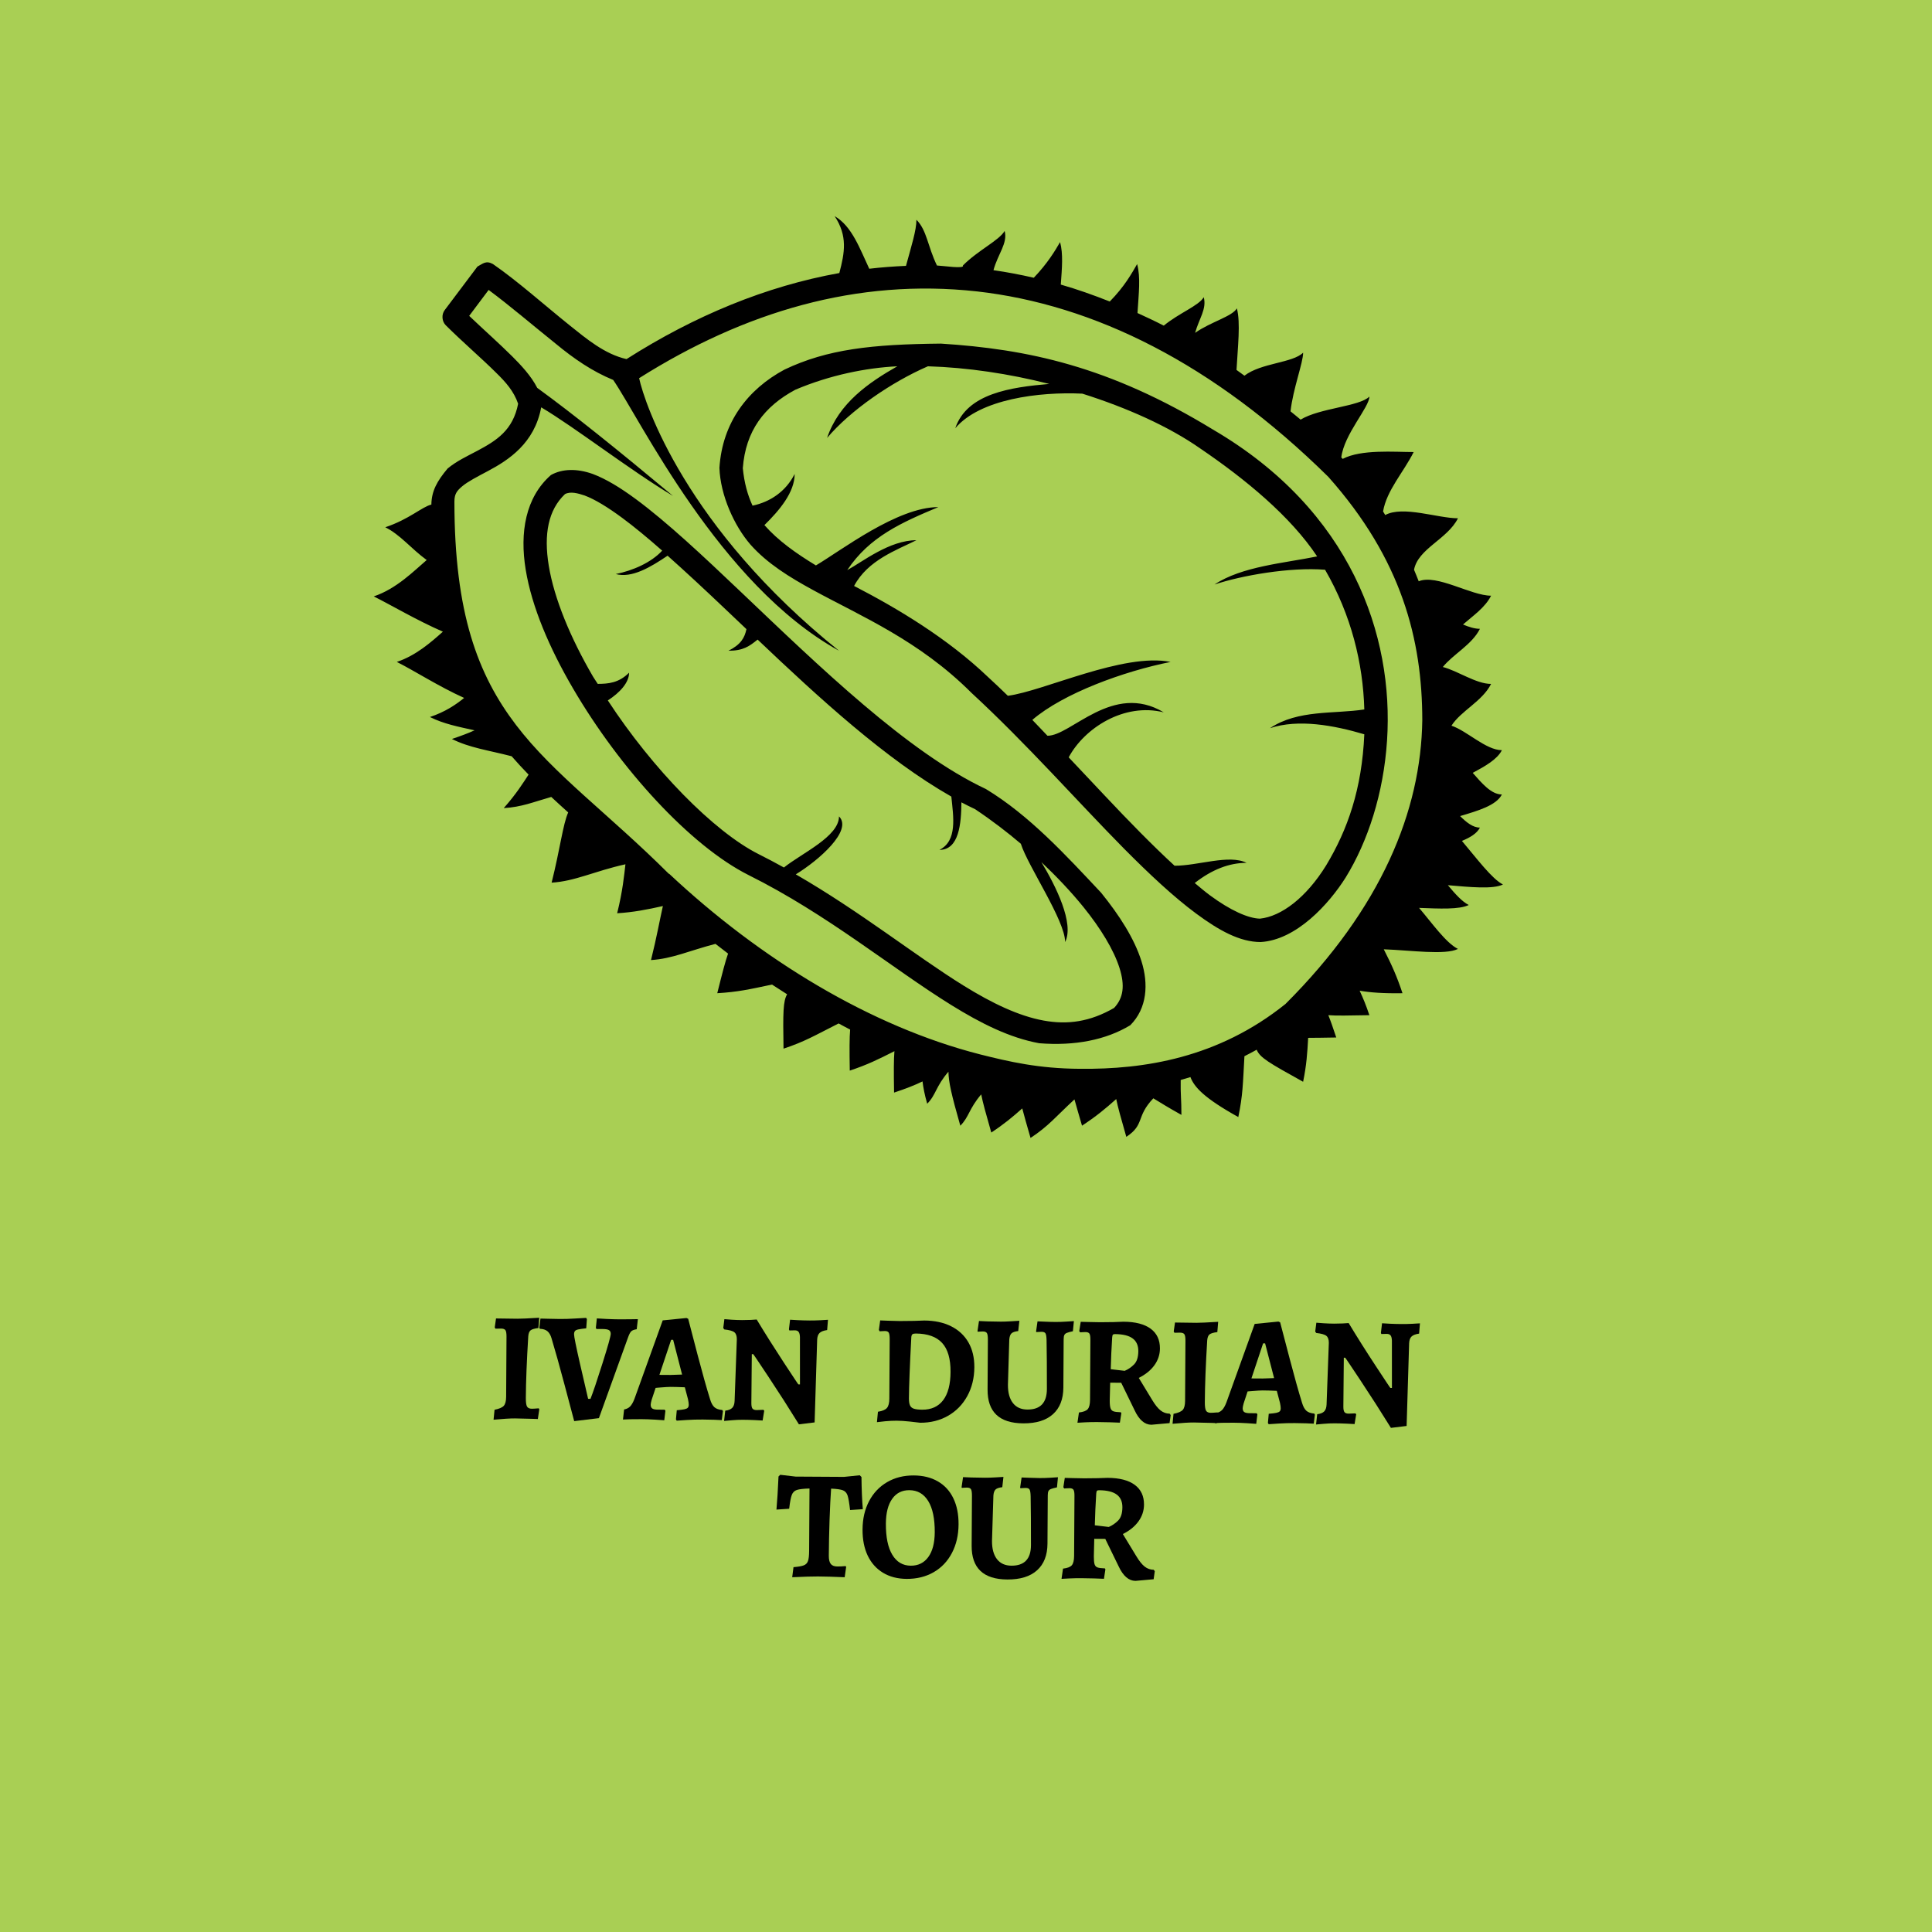 <?xml version="1.0" encoding="UTF-8" standalone="no"?> <svg xmlns="http://www.w3.org/2000/svg" xmlns:xlink="http://www.w3.org/1999/xlink" width="500" height="500" viewBox="0 0 500 500" xml:space="preserve"> <desc>Created with Fabric.js 3.6.3</desc> <defs> </defs> <rect x="0" y="0" width="100%" height="100%" fill="#A9CF54"></rect> <g transform="matrix(1 0.006 -0.006 1 250 375.375)" style=""><path fill="#000000" opacity="1" d="M-122.31-7.22L-122.07-9.80Q-120.30-10.16-119.70-10.82Q-119.09-11.49-119.09-13.17L-119.09-13.17L-119.09-28.73Q-119.09-29.98-119.37-30.40Q-119.66-30.82-120.54-30.82L-120.54-30.82L-121.95-30.78L-122.15-31.10L-121.83-33.43L-116.28-33.39Q-114.95-33.39-110.65-33.68L-110.65-33.68L-110.85-31.02Q-112.38-30.82-112.88-30.40Q-113.38-29.98-113.46-28.85L-113.46-28.85Q-113.99-19.36-113.99-12.89L-113.99-12.89Q-113.99-11.24-113.67-10.68Q-113.34-10.12-112.42-10.12L-112.42-10.12Q-111.98-10.12-110.65-10.24L-110.65-10.24L-110.49-10.00L-110.85-7.47L-112.30-7.51L-116.76-7.59Q-118.61-7.59-122.31-7.22L-122.31-7.22Z"></path><path fill="#000000" opacity="1" d="M-101.44-6.98Q-102.05-9.23-104.00-16.39Q-105.95-23.55-107.43-28.37L-107.43-28.37Q-107.80-29.62-108.50-30.20Q-109.20-30.78-110.45-30.82L-110.45-30.82L-110.61-31.10L-110.33-33.47Q-109.77-33.47-108.28-33.43Q-106.79-33.39-105.26-33.39L-105.26-33.39Q-103.45-33.39-101.30-33.54Q-99.15-33.68-98.51-33.72L-98.51-33.72L-98.31-33.39L-98.47-31.02Q-99.88-30.86-100.52-30.72Q-101.16-30.58-101.38-30.30Q-101.61-30.02-101.61-29.45L-101.61-29.45Q-101.61-28.57-100.04-21.88Q-98.47-15.18-97.87-12.77L-97.87-12.77L-97.26-12.77Q-96.30-15.22-94.21-21.98Q-92.12-28.73-92.12-29.62L-92.12-29.62Q-92.12-30.30-92.58-30.58Q-93.04-30.86-94.21-30.86L-94.21-30.86L-95.82-30.86L-95.98-31.14L-95.74-33.60Q-95.17-33.56-93.26-33.47Q-91.35-33.39-89.79-33.39L-89.79-33.39Q-88.18-33.39-86.87-33.43Q-85.57-33.47-85.12-33.47L-85.12-33.47L-85.40-30.86Q-86.41-30.70-86.81-30.32Q-87.21-29.94-87.62-28.77L-87.62-28.77L-95.05-7.79L-101.44-6.98Z"></path><path fill="#000000" opacity="1" d="M-74.91-7.26L-75.11-7.59L-74.91-9.96Q-73.55-10.08-72.92-10.22Q-72.30-10.36-72.06-10.62Q-71.82-10.88-71.82-11.41L-71.82-11.41Q-71.82-11.89-72.02-12.81L-72.02-12.81L-72.86-15.91Q-74.95-15.99-76.56-15.99L-76.56-15.99Q-77.28-15.99-79.58-15.79L-79.58-15.79L-80.42-15.71L-81.43-12.61Q-81.67-11.73-81.67-11.36L-81.67-11.36Q-81.67-10.64-81.24-10.36Q-80.82-10.08-79.78-10.08L-79.78-10.08L-78.05-10.08L-77.85-9.80L-78.13-7.34Q-78.69-7.39-80.54-7.49Q-82.39-7.59-84.00-7.59L-84.00-7.59Q-85.69-7.59-87.03-7.55Q-88.38-7.51-88.82-7.47L-88.82-7.47L-88.54-10.08Q-87.62-10.24-87.01-10.84Q-86.41-11.45-85.89-12.81L-85.89-12.81L-78.69-33.19L-72.54-33.84L-72.10-33.64Q-71.50-31.34-69.59-24.25Q-67.68-17.15-66.31-12.85L-66.31-12.85Q-65.87-11.41-65.18-10.80Q-64.50-10.20-63.13-10.08L-63.13-10.08L-62.97-9.80L-63.25-7.47Q-63.78-7.51-65.22-7.55Q-66.67-7.59-68.16-7.59L-68.16-7.59Q-70.29-7.59-72.32-7.45Q-74.35-7.30-74.91-7.26L-74.91-7.26ZM-79.46-19.08L-76.56-19.08Q-76.12-19.08-73.59-19.20L-73.59-19.20L-75.96-28.17L-76.48-28.17L-79.46-19.08Z"></path><path fill="#000000" opacity="1" d="M-43.28-6.50Q-47.21-12.77-51.21-18.72Q-55.21-24.67-55.21-24.59L-55.21-24.59L-55.58-24.59L-55.62-11.93Q-55.62-10.88-55.32-10.50Q-55.01-10.12-54.25-10.12L-54.25-10.12L-52.48-10.20L-52.28-9.96L-52.68-7.43Q-53.24-7.47-54.77-7.53Q-56.30-7.59-57.83-7.59L-57.83-7.59Q-59.15-7.59-60.68-7.45Q-62.21-7.30-62.65-7.26L-62.65-7.26L-62.37-9.92Q-61.12-10.08-60.56-10.66Q-60.00-11.24-59.96-12.45L-59.96-12.45L-59.48-28.41Q-59.48-29.70-60.12-30.22Q-60.76-30.74-62.73-30.94L-62.73-30.94L-63.01-31.30L-62.73-33.60Q-62.29-33.56-60.84-33.47Q-59.40-33.39-58.15-33.39L-58.15-33.39Q-57.10-33.39-55.92-33.45Q-54.73-33.52-54.37-33.56L-54.37-33.56Q-51.07-28.17-47.28-22.46Q-43.48-16.75-43.48-16.83L-43.48-16.83L-43.07-16.83L-43.15-29.09Q-43.19-30.02-43.50-30.42Q-43.80-30.82-44.48-30.82L-44.48-30.82L-45.89-30.78L-46.01-31.06L-45.73-33.56Q-45.16-33.52-43.66-33.45Q-42.15-33.39-40.62-33.39L-40.62-33.39Q-39.42-33.39-37.91-33.47Q-36.40-33.56-35.92-33.60L-35.92-33.60L-36.12-30.94Q-37.49-30.74-38.07-30.18Q-38.65-29.62-38.69-28.41L-38.69-28.41L-39.22-7.02L-43.28-6.50Z"></path><path fill="#000000" opacity="1" d=""></path><path fill="#000000" opacity="1" d=""></path><path fill="#000000" opacity="1" d="M-11.92-7.10Q-12.56-7.18-14.55-7.39Q-16.54-7.59-17.99-7.59L-17.99-7.59Q-19.32-7.59-20.96-7.43Q-22.61-7.26-23.09-7.18L-23.09-7.18L-22.85-9.88Q-21.13-10.16-20.52-10.88Q-19.92-11.61-19.92-13.29L-19.92-13.29L-19.92-28.61Q-19.92-29.90-20.16-30.34Q-20.40-30.78-21.17-30.78L-21.17-30.78Q-21.61-30.78-22.01-30.74Q-22.41-30.70-22.53-30.70L-22.53-30.70L-22.73-31.06L-22.41-33.52Q-21.85-33.52-20.32-33.45Q-18.79-33.39-17.35-33.39L-17.35-33.39Q-15.58-33.39-13.65-33.45Q-11.72-33.52-10.99-33.56L-10.99-33.56Q-6.97-33.56-4.04-32.11Q-1.11-30.66 0.46-27.97Q2.03-25.27 2.03-21.54L2.03-21.54Q2.03-17.35 0.24-14.06Q-1.55-10.76-4.72-8.93Q-7.90-7.10-11.92-7.10L-11.92-7.10ZM-13.17-30.18Q-13.81-30.18-14.05-29.98Q-14.29-29.78-14.33-29.21L-14.33-29.21Q-14.85-18.00-14.85-13.42L-14.85-13.42Q-14.85-12.21-14.57-11.59Q-14.29-10.96-13.55-10.72Q-12.80-10.48-11.40-10.48L-11.40-10.48Q-7.86-10.48-5.99-12.97Q-4.12-15.47-4.12-20.29L-4.12-20.29Q-4.12-25.39-6.35-27.79Q-8.58-30.18-13.17-30.18L-13.17-30.18Z"></path><path fill="#000000" opacity="1" d="M14.77-7.10Q5.49-7.10 5.49-15.79L5.49-15.79L5.49-28.65Q5.49-29.98 5.23-30.40Q4.96-30.82 4.16-30.82L4.16-30.82Q3.76-30.82 3.38-30.78Q2.99-30.74 2.87-30.74L2.87-30.74L2.79-30.90L3.16-33.52Q3.72-33.47 5.35-33.43Q6.97-33.39 8.82-33.39L8.82-33.39Q9.87-33.39 11.48-33.50Q13.09-33.60 13.61-33.64L13.61-33.64L13.33-30.98Q12.04-30.82 11.58-30.36Q11.12-29.90 11.03-28.81L11.03-28.81L10.75-17.07Q10.75-14.02 12.06-12.35Q13.37-10.68 15.82-10.68L15.82-10.68Q20.84-10.68 20.84-15.99L20.84-15.99Q20.84-19.08 20.78-23.06Q20.72-27.04 20.68-28.65L20.68-28.65Q20.64-29.98 20.40-30.40Q20.16-30.82 19.40-30.82L19.40-30.82Q18.99-30.82 18.59-30.78Q18.19-30.74 18.03-30.74L18.03-30.74L17.95-30.90L18.31-33.52Q18.83-33.52 20.22-33.45Q21.61-33.39 22.97-33.39L22.97-33.39Q24.26-33.39 25.77-33.50Q27.28-33.60 27.72-33.64L27.72-33.64L27.48-31.02Q26.39-30.78 25.91-30.58Q25.43-30.38 25.27-30.02Q25.10-29.66 25.10-28.93L25.10-28.93L25.10-16.43Q25.10-11.93 22.45-9.52Q19.80-7.10 14.77-7.10L14.77-7.10Z"></path><path fill="#000000" opacity="1" d="M47.94-6.94Q45.33-6.94 43.56-10.68L43.56-10.68L40.06-17.76L37.21-17.76L37.12-13.21Q37.12-11.81 37.33-11.18Q37.53-10.56 38.09-10.36Q38.65-10.16 40.02-10.12L40.02-10.12L40.14-9.88L39.78-7.43Q39.05-7.47 37.25-7.51Q35.44-7.55 33.91-7.55L33.91-7.55Q32.42-7.55 30.85-7.47Q29.29-7.39 28.80-7.34L28.80-7.34L29.17-10.00Q30.85-10.20 31.44-10.88Q32.02-11.57 32.02-13.29L32.02-13.29L32.02-28.85Q32.02-30.02 31.76-30.42Q31.50-30.82 30.73-30.82L30.73-30.82Q30.29-30.82 29.89-30.78Q29.49-30.74 29.37-30.74L29.37-30.74L29.12-31.06L29.49-33.47Q30.05-33.47 31.56-33.43Q33.06-33.39 34.51-33.39L34.51-33.39Q36.12-33.39 37.99-33.45Q39.86-33.52 40.58-33.56L40.58-33.56Q45.16-33.56 47.60-31.79Q50.03-30.02 50.03-26.68L50.03-26.68Q50.03-24.31 48.62-22.34Q47.21-20.37 44.60-19.04L44.60-19.04L48.14-13.29Q49.27-11.45 50.31-10.64Q51.36-9.84 52.64-9.84L52.64-9.84L52.92-9.48L52.64-7.39L47.94-6.94ZM40.94-20.85Q42.27-21.41 43.36-22.52Q44.44-23.63 44.44-25.96L44.44-25.96Q44.44-28.17 42.95-29.25Q41.47-30.34 38.37-30.34L38.37-30.34Q37.97-30.34 37.83-30.18Q37.69-30.02 37.65-29.45L37.65-29.45Q37.41-25.31 37.33-21.25L37.33-21.25L40.94-20.85Z"></path><path fill="#000000" opacity="1" d="M53.41-7.22L53.65-9.80Q55.42-10.16 56.02-10.82Q56.62-11.49 56.62-13.17L56.62-13.17L56.62-28.73Q56.62-29.98 56.34-30.40Q56.06-30.82 55.17-30.82L55.17-30.82L53.77-30.78L53.57-31.10L53.89-33.43L59.44-33.39Q60.76-33.39 65.06-33.68L65.06-33.68L64.86-31.02Q63.34-30.82 62.83-30.40Q62.33-29.98 62.25-28.85L62.25-28.85Q61.73-19.36 61.73-12.89L61.73-12.89Q61.73-11.24 62.05-10.68Q62.37-10.12 63.29-10.12L63.29-10.12Q63.74-10.12 65.06-10.24L65.06-10.24L65.22-10.00L64.86-7.47L63.42-7.51L58.95-7.59Q57.10-7.59 53.41-7.22L53.41-7.22Z"></path><path fill="#000000" opacity="1" d="M78.29-7.26L78.09-7.59L78.29-9.96Q79.66-10.08 80.28-10.22Q80.90-10.36 81.14-10.62Q81.38-10.88 81.38-11.41L81.38-11.41Q81.38-11.89 81.18-12.81L81.18-12.81L80.34-15.91Q78.25-15.99 76.64-15.99L76.64-15.99Q75.92-15.99 73.63-15.79L73.63-15.79L72.78-15.71L71.78-12.61Q71.54-11.73 71.54-11.36L71.54-11.36Q71.54-10.64 71.96-10.36Q72.38-10.08 73.43-10.08L73.43-10.08L75.15-10.08L75.35-9.80L75.07-7.34Q74.51-7.39 72.66-7.49Q70.81-7.59 69.20-7.59L69.20-7.59Q67.52-7.59 66.17-7.55Q64.82-7.51 64.38-7.47L64.38-7.47L64.66-10.08Q65.59-10.24 66.19-10.84Q66.79-11.45 67.31-12.81L67.31-12.81L74.51-33.19L80.66-33.84L81.10-33.64Q81.71-31.34 83.62-24.25Q85.53-17.15 86.89-12.85L86.89-12.85Q87.33-11.41 88.02-10.80Q88.70-10.20 90.07-10.08L90.07-10.08L90.23-9.80L89.95-7.47Q89.42-7.51 87.98-7.55Q86.53-7.59 85.04-7.59L85.04-7.59Q82.91-7.59 80.88-7.45Q78.85-7.30 78.29-7.26L78.29-7.26ZM73.75-19.08L76.64-19.08Q77.08-19.08 79.62-19.20L79.62-19.20L77.24-28.17L76.72-28.17L73.75-19.08Z"></path><path fill="#000000" opacity="1" d="M109.93-6.50Q105.99-12.77 101.99-18.72Q97.99-24.67 97.99-24.59L97.99-24.59L97.63-24.59L97.59-11.93Q97.59-10.88 97.89-10.50Q98.19-10.12 98.95-10.12L98.95-10.12L100.72-10.20L100.92-9.96L100.52-7.43Q99.96-7.47 98.43-7.53Q96.90-7.59 95.37-7.59L95.37-7.59Q94.05-7.59 92.52-7.45Q90.99-7.30 90.55-7.26L90.55-7.26L90.83-9.92Q92.08-10.08 92.64-10.66Q93.20-11.24 93.24-12.45L93.24-12.45L93.73-28.41Q93.73-29.70 93.08-30.22Q92.44-30.74 90.47-30.94L90.47-30.94L90.19-31.30L90.47-33.60Q90.91-33.56 92.36-33.47Q93.81-33.39 95.05-33.39L95.05-33.39Q96.10-33.39 97.28-33.45Q98.47-33.52 98.83-33.56L98.83-33.56Q102.13-28.17 105.93-22.46Q109.73-16.75 109.73-16.83L109.73-16.83L110.13-16.83L110.05-29.09Q110.01-30.02 109.71-30.42Q109.40-30.82 108.72-30.82L108.72-30.82L107.31-30.78L107.19-31.06L107.47-33.56Q108.04-33.52 109.54-33.45Q111.05-33.39 112.58-33.39L112.58-33.39Q113.79-33.39 115.29-33.47Q116.80-33.56 117.28-33.60L117.28-33.60L117.08-30.94Q115.72-30.74 115.13-30.18Q114.55-29.62 114.51-28.41L114.51-28.41L113.99-7.02L109.93-6.50Z"></path><path fill="#000000" opacity="1" d=""></path><path fill="#000000" opacity="1" d="M-44.78 33.08L-44.46 30.47Q-42.61 30.31-41.81 29.99Q-41.00 29.67-40.72 28.86Q-40.44 28.06-40.44 26.21L-40.44 26.21L-40.44 10.09Q-42.77 10.17-43.72 10.49Q-44.66 10.81-45.02 11.80Q-45.39 12.78-45.67 15.36L-45.67 15.36L-48.96 15.60Q-48.68 12.26-48.48 7.03L-48.48 7.03L-48.04 6.59L-44.06 7.03L-31.52 7.03L-27.46 6.59L-27.01 7.03Q-26.93 11.86-26.61 15.36L-26.61 15.36L-29.91 15.60Q-30.23 12.86-30.57 11.86Q-30.91 10.85-31.78 10.51Q-32.64 10.17-34.85 10.09L-34.85 10.09Q-35.05 13.06-35.20 18.17Q-35.34 23.28-35.34 27.46L-35.34 27.46Q-35.34 28.94-34.81 29.59Q-34.29 30.23-33.12 30.23L-33.12 30.23Q-32.12 30.23-30.99 30.11L-30.99 30.11L-30.83 30.31L-31.20 33.00Q-35.46 32.84-38.11 32.84L-38.11 32.84Q-40.20 32.84-44.78 33.08L-44.78 33.08Z"></path><path fill="#000000" opacity="1" d="M-15.16 33.33Q-18.69 33.33-21.29 31.78Q-23.88 30.23-25.27 27.38Q-26.65 24.52-26.65 20.62L-26.65 20.62Q-26.65 16.44-25.00 13.27Q-23.36 10.09-20.36 8.32Q-17.37 6.55-13.47 6.55L-13.47 6.55Q-9.85 6.55-7.22 8.06Q-4.58 9.57-3.20 12.40Q-1.81 15.24-1.81 19.13L-1.81 19.13Q-1.81 23.32-3.48 26.55Q-5.15 29.79-8.18 31.56Q-11.22 33.33-15.16 33.33L-15.16 33.33ZM-14.11 29.91Q-11.22 29.91-9.59 27.64Q-7.96 25.37-7.96 21.23L-7.96 21.23Q-7.96 15.96-9.69 13.17Q-11.42 10.37-14.59 10.37L-14.59 10.37Q-17.45 10.37-19.03 12.64Q-20.62 14.91-20.62 19.05L-20.62 19.05Q-20.62 24.32-18.91 27.11Q-17.21 29.91-14.11 29.91L-14.11 29.91Z"></path><path fill="#000000" opacity="1" d="M10.89 33.33Q1.61 33.33 1.61 24.64L1.61 24.64L1.61 11.78Q1.61 10.45 1.35 10.03Q1.09 9.61 0.28 9.61L0.28 9.61Q-0.12 9.61-0.50 9.65Q-0.88 9.69-1.00 9.69L-1.00 9.69L-1.09 9.53L-0.72 6.91Q-0.16 6.95 1.47 6.99Q3.10 7.03 4.94 7.03L4.94 7.03Q5.99 7.03 7.60 6.93Q9.21 6.83 9.73 6.79L9.73 6.79L9.45 9.45Q8.16 9.61 7.70 10.07Q7.24 10.53 7.16 11.62L7.16 11.62L6.87 23.36Q6.87 26.41 8.18 28.08Q9.49 29.75 11.94 29.75L11.94 29.75Q16.96 29.75 16.96 24.44L16.96 24.44Q16.96 21.35 16.90 17.37Q16.84 13.39 16.80 11.78L16.80 11.78Q16.76 10.45 16.52 10.03Q16.28 9.61 15.52 9.61L15.52 9.61Q15.12 9.61 14.71 9.65Q14.31 9.69 14.15 9.69L14.15 9.69L14.07 9.53L14.43 6.91Q14.95 6.91 16.34 6.97Q17.73 7.03 19.10 7.03L19.10 7.03Q20.38 7.03 21.89 6.93Q23.40 6.83 23.84 6.79L23.84 6.79L23.60 9.41Q22.51 9.65 22.03 9.85Q21.55 10.05 21.39 10.41Q21.23 10.77 21.23 11.50L21.23 11.50L21.23 24.00Q21.23 28.50 18.57 30.91Q15.92 33.33 10.89 33.33L10.89 33.33Z"></path><path fill="#000000" opacity="1" d="M44.06 33.49Q41.45 33.49 39.68 29.75L39.68 29.75L36.18 22.67L33.33 22.67L33.25 27.21Q33.25 28.62 33.45 29.25Q33.65 29.87 34.21 30.07Q34.77 30.27 36.14 30.31L36.14 30.31L36.26 30.55L35.90 33.00Q35.17 32.96 33.37 32.92Q31.56 32.88 30.03 32.88L30.03 32.88Q28.54 32.88 26.97 32.96Q25.41 33.04 24.92 33.08L24.92 33.08L25.29 30.43Q26.97 30.23 27.56 29.55Q28.14 28.86 28.14 27.13L28.14 27.13L28.14 11.58Q28.14 10.41 27.88 10.01Q27.62 9.61 26.85 9.61L26.85 9.61Q26.41 9.61 26.01 9.65Q25.61 9.69 25.49 9.69L25.49 9.69L25.25 9.37L25.61 6.95Q26.17 6.95 27.68 6.99Q29.19 7.03 30.63 7.03L30.63 7.03Q32.24 7.03 34.11 6.97Q35.98 6.91 36.70 6.87L36.70 6.87Q41.29 6.87 43.72 8.64Q46.15 10.41 46.15 13.75L46.15 13.75Q46.15 16.12 44.74 18.09Q43.34 20.06 40.72 21.39L40.72 21.39L44.26 27.13Q45.39 28.98 46.43 29.79Q47.48 30.59 48.76 30.59L48.76 30.59L49.04 30.95L48.76 33.04L44.06 33.49ZM37.06 19.58Q38.39 19.01 39.48 17.91Q40.56 16.80 40.56 14.47L40.56 14.47Q40.56 12.26 39.07 11.18Q37.59 10.09 34.49 10.09L34.49 10.09Q34.09 10.09 33.95 10.25Q33.81 10.41 33.77 10.97L33.77 10.97Q33.53 15.11 33.45 19.17L33.45 19.17L37.06 19.58Z"></path></g><g transform="matrix(2.982 0 0 2.982 242.845 175.217)"> <path style="stroke: none; stroke-width: 0; stroke-dasharray: none; stroke-linecap: butt; stroke-dashoffset: 0; stroke-linejoin: miter; stroke-miterlimit: 4; fill: rgb(0,0,0); fill-rule: nonzero; opacity: 1;" transform=" translate(-50, -1002.362)" d="m 41 962.362 c 1.141 1.728 0.872 3.172 0.406 4.938 c -6.341 1.138 -12.546 3.695 -18.469 7.469 c -1.903 -0.429 -3.501 -1.784 -4.906 -2.906 c -2.175 -1.742 -4.548 -3.868 -6.688 -5.344 c -0.617 -0.337 -0.872 -0.024 -1.344 0.219 l -2.844 3.781 c -0.288 0.382 -0.246 0.975 0.094 1.313 c 1.459 1.454 3.117 2.871 4.375 4.125 c 0.846 0.827 1.528 1.595 1.906 2.687 c -0.451 2.308 -1.876 3.197 -3.562 4.094 c -0.865 0.46 -1.783 0.881 -2.562 1.531 c -0.918 1.097 -1.388 1.948 -1.406 3.125 c -0.812 0.193 -1.92 1.276 -4 1.969 c 1.325 0.662 2.224 1.845 3.594 2.844 c -1.095 0.934 -2.62 2.499 -4.594 3.156 c 1.526 0.763 3.721 2.068 6 3.062 c -1.024 0.911 -2.331 2.069 -4 2.625 c 1.511 0.755 3.612 2.117 5.844 3.125 c -0.702 0.572 -1.628 1.209 -2.969 1.656 c 1.203 0.601 2.435 0.836 3.875 1.156 c -0.54 0.243 -1.179 0.487 -1.969 0.75 c 1.545 0.772 3.141 0.97 5.187 1.5 c 0.468 0.541 0.968 1.077 1.469 1.594 c -0.459 0.69 -1.04 1.648 -2.156 2.906 c 1.571 -0.094 2.542 -0.519 4.125 -0.969 c 0.483 0.453 0.966 0.89 1.469 1.344 c -0.459 1.022 -0.694 3.122 -1.438 6.094 c 2.048 -0.123 3.668 -0.985 6.406 -1.594 c -0.113 0.952 -0.234 2.31 -0.719 4.25 c 1.404 -0.084 2.59 -0.317 3.969 -0.625 c -0.261 1.145 -0.541 2.728 -1.031 4.688 c 1.829 -0.11 3.349 -0.821 5.594 -1.406 c 0.362 0.283 0.727 0.568 1.094 0.844 c -0.239 0.671 -0.496 1.672 -0.938 3.438 c 1.805 -0.108 2.782 -0.334 4.75 -0.75 c 0.433 0.284 0.875 0.57 1.312 0.844 c -0.348 0.6 -0.365 1.547 -0.312 4.719 c 1.851 -0.617 2.639 -1.104 4.781 -2.188 c 0.337 0.176 0.661 0.362 1 0.531 c -0.058 0.709 -0.062 1.74 -0.031 3.562 c 1.53 -0.51 2.469 -0.972 3.875 -1.687 c -0.06 0.709 -0.062 1.749 -0.031 3.594 c 1.039 -0.346 1.715 -0.608 2.469 -0.969 c 0.063 0.517 0.174 1.125 0.406 1.937 c 0.769 -0.769 0.732 -1.493 1.844 -2.781 c 0.011 0.882 0.257 1.98 1.031 4.688 c 0.762 -0.761 0.736 -1.455 1.812 -2.719 c 0.138 0.699 0.4 1.652 0.875 3.312 c 1.126 -0.743 1.837 -1.34 2.688 -2.094 c 0.167 0.657 0.405 1.466 0.719 2.562 c 1.584 -1.045 2.145 -1.805 3.812 -3.344 c 0.158 0.592 0.384 1.331 0.656 2.281 c 1.224 -0.808 1.989 -1.437 2.969 -2.312 c 0.14 0.698 0.406 1.641 0.875 3.281 c 1.626 -1.073 0.808 -1.73 2.344 -3.344 c 0.584 0.354 1.296 0.804 2.438 1.438 c 0 -1.424 -0.085 -1.74 -0.062 -3.031 c 0.284 -0.074 0.562 -0.167 0.844 -0.25 c 0.32 0.838 1.131 1.79 4.156 3.469 c 0.397 -1.939 0.392 -2.8 0.531 -5.281 c 0.357 -0.176 0.71 -0.37 1.062 -0.562 c 0.296 0.694 1.006 1.102 4.031 2.781 c 0.298 -1.454 0.363 -2.471 0.438 -3.812 c 0.626 0 1.405 -0.014 2.438 -0.031 c -0.299 -0.897 -0.476 -1.411 -0.688 -1.937 c 0.71 0.057 1.739 0.03 3.562 0 c -0.301 -0.903 -0.548 -1.485 -0.844 -2.125 c 0.908 0.161 2.099 0.246 3.719 0.219 c -0.502 -1.506 -0.932 -2.45 -1.625 -3.812 c 2.35 0.086 5.331 0.522 6.438 -0.031 c -1.047 -0.523 -2.268 -2.27 -3.375 -3.563 c 1.756 0.069 3.505 0.154 4.312 -0.25 c -0.573 -0.286 -1.184 -0.965 -1.812 -1.719 c 1.949 0.169 3.931 0.363 4.781 -0.062 c -0.952 -0.476 -2.281 -2.267 -3.562 -3.781 c 0.719 -0.298 1.309 -0.65 1.562 -1.156 c -0.611 0 -1.18 -0.458 -1.719 -1 c 1.539 -0.459 3.148 -0.922 3.625 -1.875 c -0.935 0 -1.758 -1.001 -2.531 -1.875 c 1.089 -0.584 2.134 -1.174 2.531 -1.969 c -1.384 0 -3.039 -1.686 -4.375 -2.125 c 0.815 -1.287 2.683 -2.116 3.438 -3.625 c -1.302 0 -2.889 -1.133 -4.188 -1.469 c 0.897 -1.116 2.527 -1.931 3.219 -3.313 c -0.452 0 -0.959 -0.159 -1.469 -0.375 c 0.87 -0.76 1.921 -1.468 2.438 -2.5 c -1.739 0 -4.727 -1.903 -6.281 -1.25 c -0.134 -0.334 -0.262 -0.67 -0.406 -1 c 0.342 -1.834 2.903 -2.651 3.812 -4.469 c -1.753 0 -4.769 -1.12 -6.312 -0.281 c -0.065 -0.103 -0.122 -0.21 -0.188 -0.312 c 0.313 -1.834 1.777 -3.399 2.656 -5.156 c -1.679 0 -4.555 -0.251 -6.156 0.594 c -0.042 -0.042 -0.083 -0.084 -0.125 -0.125 c 0.238 -2.011 2.438 -4.356 2.438 -5.281 c -0.866 0.866 -4.309 0.987 -5.969 2 c -0.293 -0.253 -0.582 -0.474 -0.875 -0.719 c 0.215 -1.959 1.094 -4.212 1.094 -5.094 c -0.901 0.901 -3.641 0.881 -5.094 2 c -0.231 -0.165 -0.457 -0.34 -0.688 -0.5 c 0.107 -1.974 0.364 -4.1 0.031 -5.344 c -0.411 0.711 -2.253 1.162 -3.625 2.125 c 0.359 -1.268 1.022 -2.08 0.75 -3.094 c -0.431 0.746 -2.144 1.372 -3.469 2.469 c -0.758 -0.393 -1.521 -0.746 -2.281 -1.094 c 0.106 -1.73 0.283 -3.077 -0.031 -4.25 c -0.467 0.809 -1.087 1.938 -2.375 3.25 c -1.419 -0.56 -2.828 -1.062 -4.25 -1.469 c 0.102 -1.451 0.217 -2.644 -0.062 -3.688 c -0.45 0.778 -1.09 1.845 -2.281 3.094 c -1.167 -0.266 -2.333 -0.491 -3.5 -0.656 c 0.382 -1.415 1.255 -2.337 0.969 -3.406 c -0.48 0.83 -2.268 1.644 -3.625 3 c 0.179 0.317 -1.741 0.018 -2.25 0 c -0.822 -1.703 -0.868 -3.056 -1.781 -3.969 c 0 0.916 -0.436 2.27 -0.906 4 c -1.06 0.044 -2.134 0.126 -3.188 0.25 c -0.814 -1.726 -1.499 -3.696 -3 -4.562 z m 12.344 6.531 c 10.16 1.148 20.511 6.246 30.5 16.094 c 6.383 7.177 8.148 14.134 8.156 21.125 c -0.114 7.843 -3.527 16.292 -11.875 24.625 c -5.854 4.697 -12.279 5.685 -17.844 5.625 c -3.574 -0.016 -6.164 -0.623 -8.656 -1.25 c -9.486 -2.421 -19.059 -8.239 -27 -15.688 l 0 0.031 c -5.267 -5.25 -9.975 -8.6 -13.281 -12.938 c -3.306 -4.338 -5.344 -9.701 -5.344 -19.375 c 0 -0.65 0.195 -0.933 0.688 -1.344 c 0.492 -0.41 1.309 -0.829 2.219 -1.312 c 1.794 -0.954 4.047 -2.411 4.625 -5.531 c 2.925 1.732 7.688 5.439 11.438 7.687 c -4.889 -4.072 -8.667 -7.112 -11.781 -9.375 c -0.532 -1.048 -1.429 -1.992 -2.156 -2.719 c -1.151 -1.147 -2.511 -2.346 -3.75 -3.531 l 1.687 -2.25 c 1.814 1.341 3.827 3.066 5.812 4.656 c 1.613 1.335 3.206 2.42 5 3.156 c 2.328 3.377 9.226 17.77 19.594 23.5 C 28.103 989.426 24.503 978.633 24.031 976.424 c 9.135 -5.761 18.905 -8.682 29.312 -7.53 z m -16.688 6.781 c -3.188 1.707 -5.401 4.583 -5.656 8.531 c 0.079 2.379 1.286 5.037 2.688 6.656 c 1.461 1.649 3.379 2.829 5.469 3.969 c 4.179 2.279 9.18 4.368 13.719 8.906 c 4.81 4.437 9.196 9.428 13.25 13.531 c 2.186 2.202 4.285 4.171 6.25 5.625 c 1.965 1.454 3.782 2.469 5.594 2.469 c 3.107 -0.179 5.928 -3.301 7.375 -5.594 c 1.932 -3.132 3.29 -7.293 3.594 -11.875 c 0.606 -9.143 -3.12 -19.996 -15.094 -27 c -9.05 -5.527 -16.149 -6.99 -23.625 -7.468 c -6.002 0.059 -9.851 0.486 -13.562 2.25 z m 9.781 -0.281 c -2.474 1.41 -5.066 3.183 -6.094 6.219 c 2.036 -2.409 5.599 -4.853 8.75 -6.219 c 3.413 0.103 7.038 0.641 10.531 1.531 c -3.321 0.288 -7.131 0.814 -8.156 3.844 c 2.135 -2.526 7.275 -3.18 11.031 -3 c 3.913 1.237 7.515 2.859 10.219 4.75 c 3.935 2.673 7.835 5.887 10.156 9.375 c -2.84 0.582 -6.543 0.863 -8.906 2.438 c 2.334 -0.778 6.544 -1.527 9.594 -1.281 c 2.287 3.948 3.293 8.133 3.406 12.125 c -2.645 0.406 -5.755 0 -8.188 1.625 c 2.459 -0.819 5.537 -0.253 8.188 0.531 c -0.211 4.761 -1.444 8.269 -3.312 11.375 c -1.722 2.793 -3.892 4.437 -5.75 4.625 c -1.006 -0.024 -2.558 -0.71 -4.344 -2.031 c -0.426 -0.315 -0.862 -0.688 -1.312 -1.062 c 1.502 -1.175 2.998 -1.75 4.5 -1.75 c -1.519 -0.759 -4.23 0.258 -6.25 0.25 c -0.959 -0.879 -1.953 -1.852 -2.969 -2.875 c -2.021 -2.036 -4.111 -4.311 -6.219 -6.531 c 1.365 -2.543 4.809 -4.766 8.25 -3.906 c -4.432 -2.658 -8.057 2.058 -10.094 2.031 c -0.443 -0.459 -0.872 -0.927 -1.312 -1.375 c 2.684 -2.31 7.945 -4.221 12 -5.031 c -4.101 -0.82 -11.01 2.538 -14.125 2.938 c -0.588 -0.569 -1.174 -1.132 -1.75 -1.656 c -3.476 -3.316 -7.774 -5.901 -11.594 -7.875 c 1.188 -2.241 3.687 -3.109 5.406 -3.969 c -2.345 0 -4.693 1.887 -6 2.594 c 1.937 -2.917 4.746 -4.141 7.906 -5.469 c -3.56 0 -8.409 3.751 -10.625 5.062 c -1.739 -1.058 -3.279 -2.149 -4.469 -3.5 c 1.315 -1.288 2.625 -2.85 2.625 -4.438 c -0.766 1.532 -2.155 2.442 -3.656 2.75 c -0.425 -0.921 -0.718 -1.964 -0.844 -3.25 c 0.242 -3.241 1.857 -5.364 4.562 -6.812 c 3.013 -1.278 6.17 -1.903 8.844 -2.032 z m -30.062 9.438 c -2.209 1.941 -2.718 4.989 -2.188 8.219 c 0.531 3.229 2.054 6.787 4.094 10.281 c 4.08 6.989 10.189 13.677 15.25 16.219 c 6.839 3.406 12.419 8.073 17.594 11.281 c 2.587 1.604 5.076 2.844 7.625 3.312 c 3.085 0.248 5.797 -0.285 7.906 -1.562 c 1.47 -1.476 1.591 -3.589 0.969 -5.563 c -0.622 -1.974 -1.926 -3.992 -3.5 -5.937 c -3.054 -3.251 -6.225 -6.716 -10 -9 c -6.778 -3.177 -14.511 -10.68 -21.219 -17.063 c -3.354 -3.191 -6.473 -6.114 -9.156 -8.094 c -1.342 -0.99 -2.575 -1.746 -3.75 -2.188 c -1.365 -0.484 -2.639 -0.457 -3.625 0.094 z m 2.938 1.781 c 0.886 0.333 1.991 1.008 3.25 1.938 c 1.056 0.779 2.239 1.762 3.469 2.844 c -0.962 1.038 -2.533 1.725 -4.031 2.031 c 1.409 0.377 3.039 -0.608 4.5 -1.594 c 1.565 1.396 3.243 2.953 5 4.625 c 0.593 0.564 1.235 1.17 1.844 1.75 c -0.155 0.732 -0.468 1.328 -1.562 1.875 c 1.293 0 1.809 -0.39 2.531 -0.969 c 5.335 5.068 11.137 10.401 16.812 13.625 c 0.182 1.775 0.537 3.841 -1.031 4.625 c 1.707 0 1.886 -2.272 1.906 -4.125 c 0.396 0.21 0.793 0.407 1.188 0.594 c 1.484 0.991 2.857 2.05 3.969 3 c 0.615 1.945 3.844 6.658 3.844 8.531 c 0.811 -1.621 -0.814 -4.872 -2.062 -6.938 c 1.281 1.212 2.556 2.546 3.656 3.906 c 1.482 1.833 2.63 3.713 3.125 5.281 c 0.481 1.524 0.345 2.597 -0.469 3.469 c -2.088 1.206 -4.038 1.477 -6.125 1.094 c -2.15 -0.395 -4.449 -1.489 -6.938 -3.031 c -4.197 -2.602 -8.93 -6.405 -14.562 -9.656 c 2.007 -1.224 4.963 -3.819 3.75 -5.031 c 0 1.751 -3.193 3.171 -4.781 4.437 c -0.718 -0.397 -1.439 -0.783 -2.188 -1.156 c -3.897 -1.957 -9.213 -7.402 -13.094 -13.344 c 1.041 -0.676 1.844 -1.544 1.844 -2.406 c -0.899 0.899 -1.819 0.965 -2.719 0.969 c -0.128 -0.211 -0.283 -0.413 -0.406 -0.625 c -1.957 -3.354 -3.375 -6.774 -3.844 -9.625 c -0.454 -2.766 -0.035 -4.849 1.406 -6.219 c 0.482 -0.256 1.127 -0.072 1.719 0.125 z" stroke-linecap="round"></path> </g> </svg> 